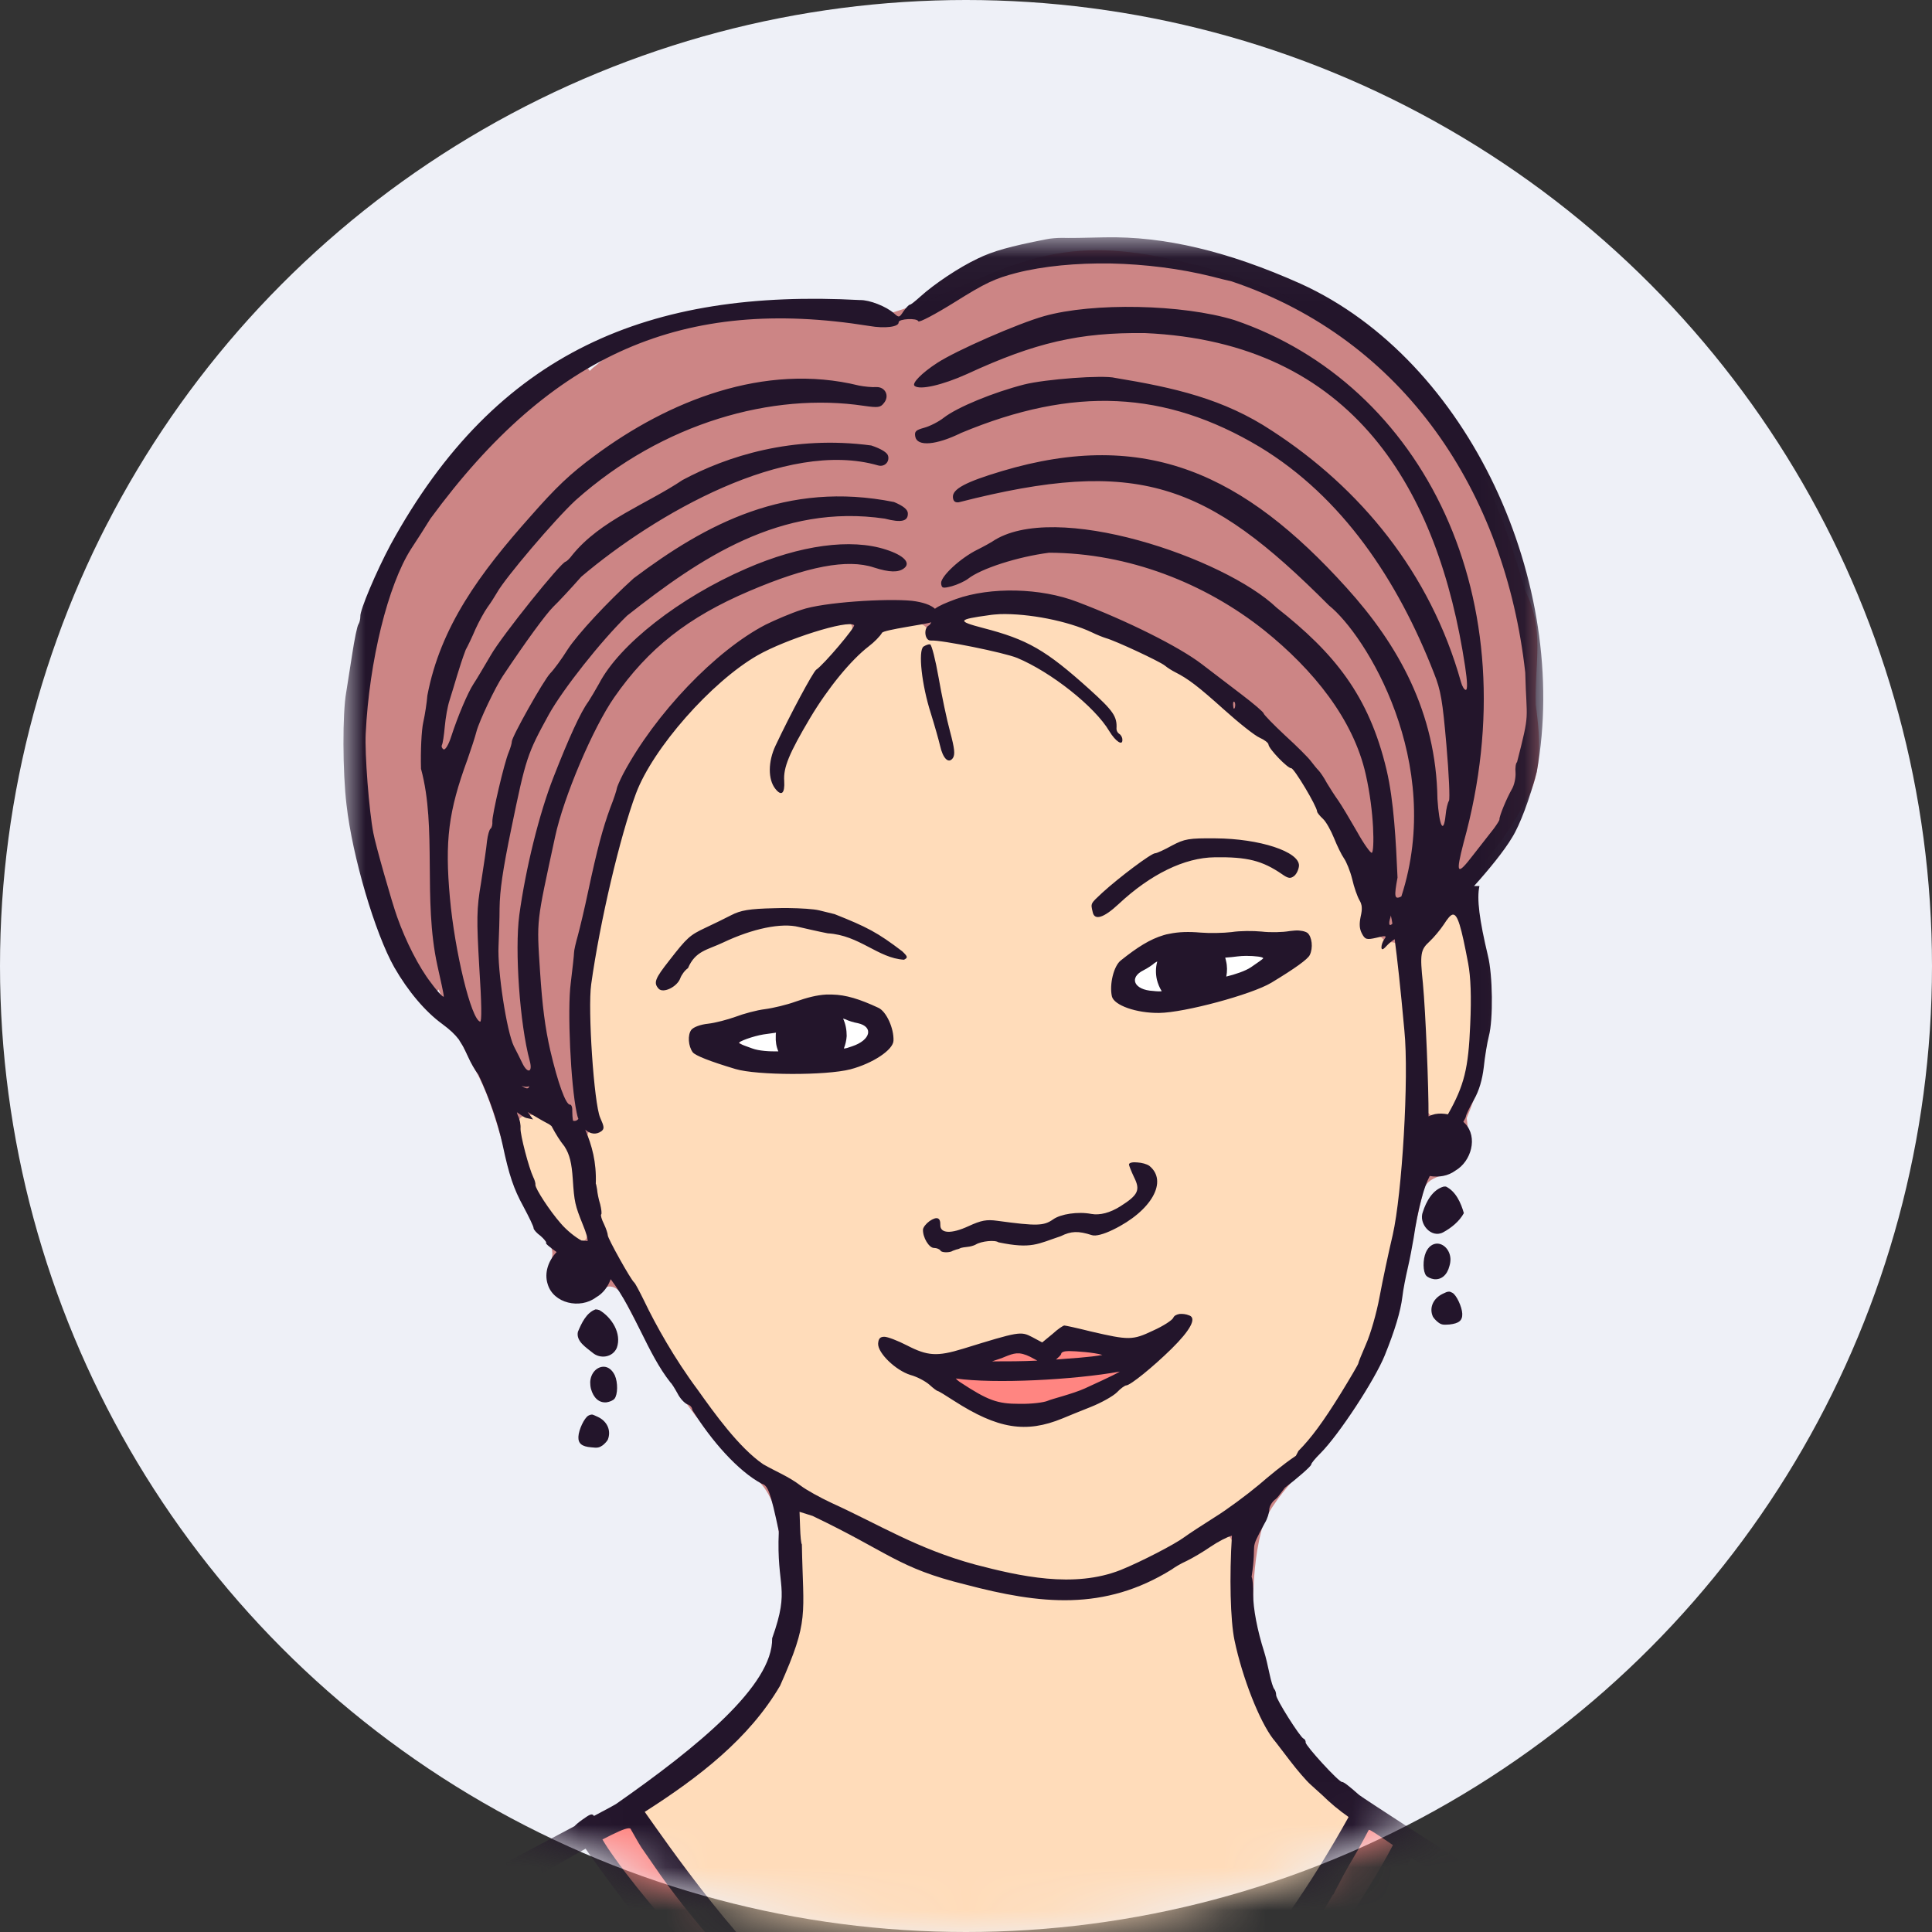 <svg xmlns="http://www.w3.org/2000/svg" xmlns:xlink="http://www.w3.org/1999/xlink" width="45" height="45" viewBox="0 0 45 45">
  <rect x="0" y="0" width="45" height="45" fill="#333333" stroke="none"/>
  <defs>
    <circle id="f-av-44-a" cx="22.5" cy="22.5" r="22.5"/>
    <polygon id="f-av-44-c" points="0 .029 27.945 .029 27.945 46.316 0 46.316"/>
  </defs>
  <g fill="none" fill-rule="evenodd">
    <mask id="f-av-44-b" fill="#fff">
      <use xlink:href="#f-av-44-a"/>
    </mask>
    <use fill="#EEF0F7" xlink:href="#f-av-44-a"/>
    <g mask="url(#f-av-44-b)">
      <g transform="translate(8 5)">
        <path fill="#CC8585" d="M17.534,0.827 C15.4,0.844 14.308,1.989 12.037,2.473 C11.537,2.341 11.018,2.138 10.493,2.085 C8.835,1.929 7.118,2.454 5.848,3.539 C5.807,3.568 5.77,3.605 5.735,3.64 C5.711,3.587 5.663,3.552 5.604,3.558 C5.126,3.765 4.732,4.13 4.328,4.452 C3.099,5.513 1.991,6.752 1.251,8.207 C0.738,9.413 0.512,10.724 0.428,12.029 C0.416,13.132 0.512,14.253 0.84,15.309 C1.097,16.286 1.425,17.276 2.067,18.068 C2.139,18.105 2.193,18.087 2.217,18.046 C2.461,18.684 2.742,19.309 3.064,19.911 C3.768,21.176 3.78,22.744 4.697,23.894 C4.984,24.085 4.829,24.383 4.775,24.633 C4.668,25.308 5.538,25.515 5.955,25.14 C6.146,24.789 6.492,25.027 6.57,25.318 C7.297,26.756 8.179,28.157 9.36,29.265 C9.83,29.522 10.064,30.012 10.117,30.529 C10.326,31.854 10.296,32.634 10.158,33.959 C10.07,35.145 7.565,36.319 6.749,37.053 C6.217,37.476 5.747,37.828 5.294,38.15 C5.401,38.097 5.508,38.048 5.622,38.007 C5.688,37.994 5.735,38.048 5.77,38.097 C6.958,39.712 8.119,41.369 9.646,42.68 C10.85,43.772 12.144,44.762 13.605,45.483 C13.706,45.536 13.915,45.626 13.909,45.745 C14.618,45.567 15.578,46.67 16.311,46.365 C17.236,46.502 17.962,45.286 18.959,45.351 C18.941,45.292 18.959,45.215 19.037,45.173 C19.966,44.416 20.879,43.646 21.708,42.776 C23.025,41.488 23.889,39.837 24.784,38.245 C24.808,38.222 24.831,38.21 24.855,38.204 C24.933,38.185 25.011,38.251 25.077,38.298 C25.368,38.46 25.672,38.811 26.041,38.704 C26.066,38.626 26.078,38.507 26.137,38.448 C25.399,38.173 24.724,37.851 24.23,37.447 C22.972,36.45 21.392,35.455 21.201,33.91 C21.195,32.759 21.099,31.567 21.433,30.459 C21.922,29.45 22.923,28.818 23.485,27.854 C24.623,26.404 24.695,24.514 25.142,22.797 C25.208,22.309 25.785,22.446 26.024,22.124 C26.346,21.831 26.191,21.402 26.162,21.039 C26.644,19.923 26.763,18.684 26.656,17.485 C26.626,16.77 25.719,15.857 26.316,15.255 C26.716,15.04 27.216,14.236 27.426,13.854 C27.938,13.097 27.89,12.316 27.771,11.415 C27.742,10.414 27.98,9.686 27.532,8.775 C26.96,6.807 26.209,4.756 24.574,3.414 C22.995,2.233 21.136,1.416 19.203,1.023 C18.571,0.887 18.028,0.827 17.534,0.827"/>
        <path fill="#FFDCBA" d="M10.618,30.154 C10.474,30.786 10.63,31.507 10.587,32.176 C10.689,34.012 9.306,35.461 7.946,36.492 C7.643,36.743 7.237,36.915 6.986,37.219 C7.827,38.513 8.804,39.748 9.885,40.862 C11.536,42.43 13.498,43.694 15.638,44.481 C16.639,44.803 17.486,43.962 18.274,43.486 C20.503,41.966 22.106,39.724 23.436,37.41 C23.329,37.016 22.798,36.825 22.553,36.474 C21.38,35.323 20.729,33.713 20.764,32.074 C20.664,31.657 20.914,30.989 20.574,30.732 C19.263,31.526 17.82,32.437 16.21,32.158 C14.642,31.985 13.098,31.466 11.744,30.644 C11.375,30.476 11.017,30.202 10.618,30.154 M19.579,25.694 C19.829,25.784 19.441,26.081 19.382,26.19 C18.446,27.197 17.188,28.032 15.787,28.139 C14.696,28.061 13.879,27.232 12.919,26.779 C12.794,26.672 12.429,26.434 12.579,26.255 C13.057,26.278 13.473,26.678 13.98,26.547 C14.749,26.518 15.471,25.975 16.222,26.278 C16.532,26.284 16.682,25.849 17.027,26.016 C17.712,26.136 18.524,26.434 19.131,25.897 C19.269,25.808 19.406,25.694 19.579,25.694 M18.422,22.124 C18.84,22.118 18.977,22.594 18.731,22.875 C18.368,23.447 17.677,23.769 17.008,23.673 C16.485,23.775 15.972,23.995 15.441,23.876 C14.881,23.769 14.343,24.174 13.808,24.007 C13.557,23.96 13.563,23.47 13.808,23.5 C14.027,24.079 14.558,23.531 14.971,23.531 C15.596,23.513 16.24,23.661 16.83,23.375 C17.301,23.279 17.837,23.447 18.237,23.078 C18.589,22.898 18.565,22.499 18.409,22.195 C18.428,22.183 18.374,22.111 18.422,22.124 M4.286,20.967 C3.856,21.026 4.137,21.58 4.161,21.843 C4.375,22.653 4.793,23.531 5.55,23.942 C5.877,23.775 5.514,23.322 5.514,23.041 C5.401,22.314 5.306,21.396 4.584,21.002 C4.488,20.973 4.387,20.967 4.286,20.967 M11.393,18.265 C11.929,18.296 12.788,18.515 12.686,19.207 C12.304,19.959 11.297,19.851 10.599,19.917 C9.777,19.953 8.876,19.9 8.178,19.422 C8.059,19.166 8.197,18.891 8.507,18.921 C9.461,18.671 10.427,18.39 11.393,18.265 M22.03,16.763 C22.214,16.769 22.363,16.811 22.422,16.96 C22.5,17.442 21.868,17.598 21.552,17.824 C20.545,18.265 19.406,18.636 18.303,18.421 C17.777,18.331 17.921,17.551 18.284,17.33 C18.84,16.811 19.62,16.775 20.336,16.798 C20.574,16.792 20.807,16.792 21.045,16.792 C21.302,16.858 21.718,16.757 22.03,16.763 M25.868,16.269 L25.815,16.269 C25.499,16.548 25.148,16.917 25.034,17.317 C25.124,18.505 25.136,19.72 25.249,20.901 C25.517,21.246 25.965,20.848 26.018,20.52 C26.423,19.225 26.387,17.807 26.078,16.495 C26.041,16.4 25.975,16.275 25.868,16.269 M9.551,16.238 C9.807,16.232 10.074,16.269 10.331,16.263 C11.315,16.238 12.281,16.585 12.997,17.27 C12.113,16.978 11.249,16.513 10.289,16.531 C9.491,16.572 8.638,16.829 8.041,17.383 C7.863,17.568 7.649,18.051 7.392,17.968 C7.583,17.061 8.531,16.614 9.3,16.257 C9.383,16.244 9.467,16.238 9.551,16.238 M20.258,14.634 C20.89,14.677 21.689,14.617 22.155,15.124 C22.237,15.416 21.915,15.332 21.767,15.225 C20.777,14.689 19.513,14.868 18.625,15.535 C18.237,15.713 17.962,16.197 17.533,16.238 C17.408,15.941 17.903,15.773 18.046,15.577 C18.666,15.028 19.412,14.587 20.258,14.634 M13.67,10.073 C13.765,10.914 14.058,11.725 14.093,12.572 C13.771,11.809 13.508,10.956 13.551,10.139 C13.592,10.139 13.658,10.061 13.67,10.073 M15.287,9.232 C15.012,9.292 14.505,9.185 14.427,9.495 C15.274,9.854 16.245,10.073 16.926,10.753 C17.283,11.134 17.849,11.446 17.951,11.994 C17.135,11.183 16.257,10.318 15.077,10.092 C14.653,9.985 14.033,9.895 13.701,9.877 C13.652,9.525 13.289,9.394 12.997,9.554 C12.185,9.728 11.715,10.527 11.219,11.117 C10.743,11.762 10.224,12.607 10.152,13.329 C9.758,12.81 10.283,12.178 10.486,11.684 C10.827,10.933 11.399,10.33 11.852,9.663 C11.857,9.304 11.356,9.573 11.165,9.603 C10.123,9.895 9.122,10.383 8.388,11.2 C7.458,12.1 6.712,13.216 6.438,14.492 C5.973,16.203 5.514,17.968 5.735,19.756 C5.729,20.275 5.895,20.794 5.932,21.289 C5.526,21.27 5.688,21.759 5.741,21.98 C5.8,22.916 6.063,23.822 6.545,24.627 C7.38,26.153 8.221,27.739 9.508,28.939 C10.808,29.868 12.287,30.525 13.742,31.167 C15.291,31.739 17.117,32.236 18.666,31.388 C20.061,30.637 21.396,29.731 22.506,28.598 C23.519,27.376 24.157,25.886 24.402,24.323 C24.837,21.944 24.951,19.476 24.557,17.085 C24.551,16.87 24.295,16.978 24.258,16.942 C24.157,16.679 23.692,16.858 23.77,16.476 C23.657,15.171 22.906,14.027 22.178,12.976 C21.576,12.19 20.729,11.665 19.991,11.021 C18.618,10.055 16.985,9.269 15.287,9.232"/>
        <path fill="#FF8581" d="M18.124,27.144 C18.124,27.472 17.26,27.739 16.192,27.739 C15.125,27.739 14.261,27.472 14.261,27.144 C14.261,26.81 15.334,26.398 16.401,26.398 C16.585,26.398 17.223,26.344 17.379,26.369 C18.136,26.476 18.124,26.869 18.124,27.144"/>
        <path fill="#FFF" d="M10.796,18.521 C9.849,18.521 9.079,18.766 9.079,19.071 C9.079,19.375 9.849,19.625 10.796,19.625 C11.75,19.625 12.52,19.375 12.52,19.071 C12.52,18.766 11.75,18.521 10.796,18.521 M20.617,16.907 C20.408,16.907 20.182,16.923 19.96,16.96 C19.037,17.11 18.333,17.52 18.393,17.883 C18.452,18.254 19.251,18.427 20.169,18.277 C21.093,18.128 21.797,17.711 21.737,17.348 C21.696,17.085 21.255,16.907 20.617,16.907"/>
        <path fill="#FF8581" d="M6.592,37.506 C6.373,37.571 6.104,37.643 5.973,37.84 C6.014,38.119 6.276,38.322 6.414,38.56 C7.655,40.183 9.079,41.666 10.605,43.033 C12.263,44.44 14.17,45.585 16.228,46.299 C16.794,46.235 17.264,45.853 17.754,45.585 C18.934,44.863 19.99,43.962 20.955,42.973 C22.368,41.531 23.519,39.849 24.491,38.084 C24.586,37.845 24.235,37.762 24.098,37.637 C23.979,37.518 23.788,37.535 23.734,37.703 C22.816,39.288 21.987,40.987 20.573,42.192 C19.274,43.342 17.908,44.446 16.31,45.137 C15.984,45.238 15.678,44.969 15.387,44.875 C13.682,44.064 11.918,43.258 10.492,41.982 C9.269,40.827 8.106,39.598 7.171,38.197 C6.98,37.982 6.896,37.643 6.629,37.506 L6.592,37.506 Z"/>
        <g transform="translate(0 .498)">
          <mask id="f-av-44-d" fill="#fff">
            <use xlink:href="#f-av-44-c"/>
          </mask>
          <path fill="#23152B" d="M6.646,37.086 C6.67,37.086 6.683,37.09 6.689,37.103 C6.754,37.211 6.867,37.425 6.939,37.533 C7.082,37.741 7.23,37.956 7.38,38.17 C8.328,39.507 9.442,40.674 10.504,41.634 C11.709,42.732 13.896,43.817 15.412,44.484 C16.179,44.908 16.179,44.849 16.848,44.49 C17.135,44.34 17.467,44.162 17.82,43.965 C18.046,43.823 18.273,43.673 18.487,43.518 C19.566,42.719 20.61,41.866 21.527,40.912 C22.095,40.18 22.59,39.41 23.048,38.629 L23.054,38.635 C23.09,38.557 23.138,38.475 23.174,38.403 C23.31,38.134 23.478,37.849 23.638,37.574 C23.722,37.419 23.806,37.271 23.883,37.121 C23.883,37.121 23.889,37.121 23.895,37.127 C23.901,37.109 24.151,37.277 24.444,37.478 C24.295,37.771 24.008,38.266 23.657,38.82 C22.672,40.389 21.85,41.587 19.745,43.501 C18.934,44.24 17.712,45.062 16.758,45.546 C16.341,45.76 16.191,45.748 15.744,45.522 C14.224,44.937 12.626,44.037 11.506,43.136 C11.274,42.951 10.939,42.689 10.761,42.553 C9.973,41.95 7.583,39.542 6.324,37.788 C6.188,37.599 6.098,37.461 6.032,37.347 C6.319,37.199 6.551,37.086 6.646,37.086 L6.646,37.086 Z M10.623,29.715 L10.927,29.811 C12.722,30.669 12.913,31.022 14.487,31.409 C16.228,31.869 17.718,32.035 19.293,31.057 C19.346,31.016 19.501,30.92 19.638,30.86 C19.775,30.794 20.026,30.646 20.198,30.527 C20.366,30.413 20.592,30.294 20.694,30.271 C20.633,31.219 20.657,32.244 20.754,32.708 C20.938,33.586 21.337,34.593 21.653,35.004 C21.701,35.057 21.874,35.291 22.04,35.505 C22.208,35.726 22.428,35.982 22.53,36.072 C22.631,36.161 22.744,36.268 22.787,36.304 C22.984,36.495 23.185,36.668 23.412,36.823 C22.541,38.385 21.521,39.899 20.251,41.234 C19.412,42.135 18.296,42.982 17.092,43.667 C16.401,44.186 15.941,44.061 15.244,43.78 C13.61,43.113 12.037,42.172 10.886,41.146 C9.442,40.227 7.433,37.287 7.017,36.704 C8.281,35.898 9.448,34.998 10.17,33.765 C10.855,32.226 10.707,32.142 10.677,30.474 C10.659,30.456 10.642,30.283 10.636,30.08 L10.623,29.715 Z M5.794,27.45 C5.764,27.45 5.741,27.456 5.704,27.475 C5.61,27.528 5.478,27.803 5.472,27.969 C5.466,28.123 5.55,28.195 5.77,28.213 C5.919,28.232 5.961,28.219 6.038,28.166 C6.086,28.129 6.139,28.07 6.157,28.035 C6.241,27.826 6.145,27.606 5.925,27.504 C5.86,27.475 5.823,27.456 5.794,27.45 L5.794,27.45 Z M18.083,26.449 C17.939,26.537 17.42,26.771 17.264,26.843 C16.985,26.968 16.497,27.087 16.407,27.128 C16.317,27.169 16.019,27.206 15.738,27.2 C15.231,27.2 15.012,27.122 14.368,26.699 C14.32,26.669 14.284,26.634 14.261,26.609 C15.166,26.74 17.02,26.64 18.083,26.449 L18.083,26.449 Z M6.069,26.336 C5.913,26.33 5.758,26.472 5.747,26.693 C5.747,26.74 5.751,26.794 5.764,26.849 C5.823,27.063 5.954,27.182 6.128,27.165 C6.205,27.153 6.277,27.122 6.313,27.081 C6.389,26.985 6.396,26.705 6.319,26.533 C6.254,26.402 6.164,26.341 6.069,26.336 L6.069,26.336 Z M15.673,26.025 L15.75,26.025 C15.853,26.037 15.959,26.08 16.091,26.156 C16.12,26.174 16.138,26.18 16.162,26.193 C15.81,26.211 15.459,26.211 15.106,26.211 C15.215,26.174 15.346,26.133 15.412,26.102 C15.512,26.061 15.596,26.031 15.673,26.025 L15.673,26.025 Z M16.895,25.971 C17.045,25.971 17.486,26.002 17.677,26.061 C17.402,26.115 16.883,26.145 16.597,26.168 C16.657,26.115 16.71,26.067 16.717,26.037 C16.717,25.996 16.788,25.971 16.895,25.971 L16.895,25.971 Z M19.472,25.107 C19.4,25.12 19.346,25.149 19.328,25.196 C19.304,25.251 19.096,25.388 18.856,25.495 C18.38,25.721 18.296,25.721 17.402,25.513 C17.092,25.435 16.817,25.376 16.794,25.376 C16.77,25.37 16.639,25.458 16.514,25.573 L16.275,25.77 L16.037,25.643 C15.775,25.507 15.738,25.513 14.427,25.918 C13.826,26.102 13.604,26.086 13.127,25.84 C12.907,25.727 12.675,25.638 12.597,25.638 C12.501,25.638 12.46,25.68 12.453,25.799 C12.447,26.02 12.86,26.418 13.204,26.527 C13.36,26.568 13.557,26.675 13.646,26.753 C13.736,26.837 13.826,26.902 13.842,26.902 C13.861,26.902 14.027,27.003 14.218,27.128 C15.238,27.784 15.894,27.891 16.747,27.54 C16.86,27.491 17.158,27.372 17.408,27.272 C17.652,27.175 17.927,27.021 18.017,26.931 C18.099,26.843 18.202,26.771 18.231,26.771 C18.327,26.771 18.856,26.341 19.287,25.918 C19.722,25.489 19.876,25.208 19.704,25.142 C19.62,25.107 19.537,25.101 19.472,25.107 L19.472,25.107 Z M5.872,25 C5.657,25.077 5.544,25.323 5.46,25.524 C5.413,25.745 5.657,25.889 5.8,26.008 C5.979,26.162 6.27,26.121 6.367,25.895 C6.486,25.561 6.248,25.185 5.961,25.017 C5.932,25.007 5.901,25 5.872,25 L5.872,25 Z M25.737,24.588 C25.708,24.588 25.665,24.607 25.606,24.636 C25.38,24.744 25.284,24.964 25.374,25.167 C25.392,25.202 25.446,25.261 25.493,25.298 C25.571,25.358 25.612,25.364 25.761,25.352 C25.981,25.327 26.065,25.261 26.059,25.101 C26.053,24.941 25.922,24.66 25.827,24.613 C25.79,24.594 25.768,24.582 25.737,24.588 L25.737,24.588 Z M25.464,23.468 C25.368,23.474 25.273,23.534 25.212,23.67 C25.136,23.844 25.142,24.123 25.218,24.213 C25.255,24.254 25.326,24.285 25.403,24.297 C25.571,24.314 25.708,24.201 25.761,23.987 C25.78,23.926 25.784,23.873 25.784,23.825 C25.774,23.61 25.618,23.462 25.464,23.468 L25.464,23.468 Z M25.63,22.139 C25.368,22.209 25.218,22.49 25.142,22.728 C25.033,22.996 25.333,23.354 25.612,23.206 C25.803,23.103 25.993,22.949 26.096,22.758 C26.03,22.525 25.911,22.252 25.678,22.139 L25.63,22.139 Z M18.487,21.577 C18.386,21.566 18.296,21.583 18.296,21.626 C18.296,21.649 18.35,21.786 18.415,21.923 C18.565,22.221 18.511,22.336 18.099,22.597 C17.855,22.752 17.617,22.812 17.42,22.777 C17.11,22.717 16.704,22.777 16.526,22.906 C16.311,23.056 16.15,23.062 15.231,22.937 C14.981,22.902 14.856,22.925 14.558,23.062 C14.158,23.247 13.896,23.235 13.902,23.033 C13.908,22.859 13.82,22.83 13.652,22.943 C13.569,23.003 13.504,23.086 13.498,23.14 C13.491,23.325 13.639,23.569 13.754,23.569 C13.82,23.569 13.89,23.599 13.908,23.634 C13.939,23.682 14.129,23.682 14.195,23.634 C14.207,23.628 14.242,23.616 14.277,23.605 C14.314,23.599 14.361,23.581 14.38,23.569 C14.398,23.563 14.468,23.55 14.534,23.544 C14.593,23.54 14.683,23.515 14.725,23.491 C14.856,23.409 15.178,23.378 15.256,23.438 C16.031,23.599 16.169,23.474 16.71,23.294 C16.949,23.175 17.116,23.169 17.432,23.271 C17.516,23.3 17.701,23.253 17.921,23.146 C18.821,22.711 19.215,22.013 18.768,21.655 C18.708,21.614 18.595,21.583 18.487,21.577 L18.487,21.577 Z M4.291,20.403 C4.309,20.415 4.327,20.422 4.35,20.438 C4.471,20.51 4.662,20.623 4.781,20.683 C4.804,20.695 4.822,20.713 4.846,20.731 C4.947,20.922 5.049,21.082 5.138,21.191 C5.144,21.195 5.144,21.201 5.15,21.208 C5.269,21.392 5.316,21.595 5.341,21.965 C5.376,22.502 5.394,22.574 5.573,23.021 C5.657,23.224 5.692,23.354 5.687,23.409 C5.639,23.402 5.591,23.396 5.544,23.396 C5.407,23.325 5.197,23.158 5.06,22.996 C4.804,22.705 4.471,22.192 4.471,22.102 C4.477,22.067 4.453,21.983 4.422,21.923 C4.315,21.698 4.118,20.939 4.124,20.785 C4.131,20.701 4.106,20.576 4.071,20.504 C4.053,20.469 4.047,20.438 4.04,20.409 C4.143,20.481 4.221,20.534 4.256,20.541 L4.416,20.576 L4.291,20.403 Z M4.149,19.79 C4.214,19.819 4.274,19.825 4.327,19.8 C4.327,19.806 4.321,19.813 4.321,19.819 C4.303,19.872 4.243,19.86 4.149,19.79 L4.149,19.79 Z M10.074,18.555 C10.069,18.579 10.069,18.608 10.069,18.633 C10.063,18.758 10.08,18.877 10.129,18.99 C9.926,18.996 9.67,18.978 9.526,18.924 C9.372,18.871 9.228,18.817 9.216,18.799 C9.181,18.764 9.55,18.633 9.782,18.596 C9.866,18.584 9.979,18.567 10.074,18.555 L10.074,18.555 Z M11.637,18.227 C11.661,18.233 11.678,18.239 11.696,18.245 C11.75,18.274 11.881,18.317 11.982,18.334 C12.353,18.417 12.281,18.727 11.852,18.871 C11.756,18.906 11.696,18.924 11.655,18.924 C11.69,18.836 11.715,18.733 11.721,18.633 C11.721,18.489 11.696,18.352 11.637,18.227 L11.637,18.227 Z M11.381,17.667 L11.243,17.667 C11.023,17.679 10.796,17.738 10.527,17.833 C10.33,17.905 10.01,17.982 9.819,18.007 C9.628,18.03 9.317,18.114 9.132,18.185 C8.948,18.251 8.662,18.327 8.494,18.346 C8.316,18.364 8.155,18.424 8.102,18.489 C8.012,18.608 8.03,18.871 8.137,19.014 C8.203,19.091 8.531,19.222 9.132,19.402 C9.628,19.55 11.237,19.556 11.809,19.408 C12.328,19.271 12.806,18.955 12.811,18.74 C12.823,18.454 12.644,18.06 12.46,17.976 C12.025,17.773 11.703,17.673 11.381,17.667 L11.381,17.667 Z M18.953,16.903 C18.916,17.041 18.916,17.183 18.946,17.32 C18.971,17.416 19.006,17.505 19.059,17.589 C19.024,17.595 18.959,17.595 18.856,17.583 C18.415,17.56 18.284,17.273 18.637,17.1 C18.731,17.053 18.846,16.975 18.893,16.932 C18.911,16.922 18.928,16.909 18.953,16.897 L18.953,16.903 Z M21.021,16.766 C21.23,16.766 21.439,16.79 21.421,16.826 C21.408,16.844 21.283,16.932 21.14,17.029 C21.01,17.119 20.758,17.201 20.563,17.248 C20.586,17.129 20.586,17.004 20.557,16.885 C20.551,16.862 20.545,16.838 20.538,16.807 C20.633,16.801 20.741,16.79 20.83,16.778 C20.885,16.772 20.955,16.766 21.021,16.766 L21.021,16.766 Z M22.172,16.175 C22.13,16.181 22.083,16.181 22.04,16.188 C21.874,16.218 21.582,16.224 21.386,16.2 C21.189,16.181 20.879,16.181 20.688,16.212 C20.497,16.235 20.169,16.241 19.966,16.224 C19.685,16.2 19.453,16.206 19.232,16.253 C19.191,16.259 19.143,16.271 19.102,16.284 C18.786,16.378 18.493,16.563 18.105,16.873 C17.939,17.004 17.837,17.435 17.898,17.708 C17.945,17.917 18.469,18.102 19,18.095 C19.584,18.089 21.152,17.667 21.611,17.392 C22.165,17.058 22.459,16.844 22.506,16.748 C22.59,16.581 22.559,16.319 22.452,16.23 C22.399,16.194 22.291,16.169 22.172,16.175 L22.172,16.175 Z M24.395,15.824 C24.408,15.878 24.42,15.943 24.432,16.015 C24.366,16.087 24.33,16.038 24.385,15.872 C24.389,15.853 24.395,15.836 24.395,15.824 L24.395,15.824 Z M25.833,15.806 C25.952,15.783 26.036,16.093 26.196,16.938 C26.256,17.254 26.274,17.72 26.244,18.37 C26.203,19.384 26.106,19.784 25.725,20.457 C25.624,20.438 25.529,20.432 25.427,20.451 C25.374,20.463 25.32,20.481 25.273,20.504 C25.278,19.854 25.207,18.102 25.142,17.404 C25.07,16.719 25.087,16.623 25.296,16.432 C25.398,16.337 25.546,16.159 25.63,16.033 C25.714,15.902 25.78,15.818 25.833,15.806 L25.833,15.806 Z M10.349,15.652 C10.248,15.652 10.14,15.652 10.039,15.656 C9.448,15.669 9.251,15.705 9.032,15.818 C8.882,15.896 8.613,16.027 8.435,16.11 C8.065,16.284 8.006,16.337 7.589,16.873 C7.255,17.297 7.218,17.392 7.339,17.529 C7.446,17.648 7.774,17.488 7.846,17.285 C7.875,17.207 7.952,17.1 8.024,17.053 C8.197,16.647 8.477,16.629 8.841,16.456 C9.532,16.128 10.201,15.991 10.605,16.093 C10.761,16.128 11.065,16.2 11.28,16.241 C12.019,16.284 12.447,16.819 13.056,16.856 C13.151,16.807 13.145,16.784 13.014,16.659 C12.435,16.218 12.191,16.093 11.44,15.794 C11.399,15.783 11.237,15.746 11.077,15.705 C10.952,15.675 10.659,15.656 10.349,15.652 L10.349,15.652 Z M20.313,14.029 C19.685,14.023 19.591,14.042 19.298,14.196 C19.125,14.292 18.946,14.376 18.905,14.376 C18.815,14.376 18.076,14.93 17.677,15.293 C17.396,15.556 17.402,15.537 17.451,15.746 C17.492,15.949 17.706,15.884 18.052,15.562 C18.797,14.864 19.591,14.477 20.294,14.47 C21.051,14.458 21.402,14.548 21.862,14.864 C22.005,14.965 22.059,14.971 22.143,14.905 C22.202,14.858 22.249,14.751 22.256,14.667 C22.268,14.339 21.337,14.035 20.313,14.029 L20.313,14.029 Z M20.735,10.845 C20.741,10.845 20.748,10.845 20.754,10.852 C20.77,10.87 20.777,10.929 20.764,10.977 C20.748,11.03 20.729,11.018 20.723,10.942 C20.717,10.888 20.723,10.852 20.735,10.845 L20.735,10.845 Z M13.664,9.51 C13.629,9.504 13.563,9.528 13.508,9.563 C13.383,9.666 13.467,10.452 13.682,11.12 C13.771,11.406 13.867,11.746 13.896,11.871 C13.962,12.169 14.093,12.3 14.195,12.158 C14.248,12.074 14.236,11.943 14.129,11.543 C14.052,11.264 13.933,10.691 13.861,10.279 C13.789,9.869 13.701,9.522 13.664,9.51 L13.664,9.51 Z M15.297,8.806 C15.953,8.788 16.866,8.962 17.432,9.231 C17.539,9.284 17.689,9.344 17.761,9.366 C17.98,9.426 19.006,9.904 19.131,10.004 C19.197,10.059 19.304,10.125 19.375,10.16 C19.679,10.314 19.913,10.494 20.503,11.024 C20.854,11.34 21.23,11.639 21.343,11.686 C21.451,11.734 21.546,11.805 21.546,11.847 C21.558,11.949 21.993,12.402 22.077,12.396 C22.143,12.396 22.672,13.278 22.678,13.404 C22.678,13.428 22.738,13.504 22.816,13.576 C22.887,13.642 23,13.845 23.072,14.023 C23.144,14.202 23.245,14.411 23.304,14.495 C23.359,14.573 23.448,14.786 23.495,14.977 C23.538,15.168 23.615,15.383 23.663,15.467 C23.728,15.574 23.735,15.669 23.692,15.853 C23.657,16.027 23.663,16.134 23.722,16.247 C23.794,16.384 23.829,16.397 24.063,16.343 C24.27,16.29 24.307,16.294 24.247,16.372 C24.205,16.426 24.176,16.516 24.176,16.569 C24.182,16.641 24.217,16.623 24.319,16.51 C24.373,16.456 24.432,16.409 24.485,16.378 C24.545,16.838 24.617,17.47 24.711,18.508 C24.82,19.587 24.658,22.311 24.438,23.271 C24.342,23.676 24.205,24.32 24.133,24.707 C24.063,25.089 23.919,25.584 23.817,25.811 C23.722,26.031 23.638,26.234 23.638,26.258 C23.638,26.276 23.454,26.592 23.234,26.95 C22.828,27.606 22.541,27.998 22.243,28.297 C22.22,28.339 22.202,28.375 22.184,28.41 C21.88,28.613 21.54,28.899 21.326,29.083 C21.039,29.323 20.574,29.668 20.294,29.84 C20.007,30.021 19.691,30.228 19.584,30.306 C19.369,30.468 18.577,30.878 18.105,31.069 C17.008,31.504 15.744,31.213 14.714,30.944 C13.36,30.575 12.495,30.021 11.368,29.508 C11.1,29.383 10.778,29.204 10.652,29.108 C10.373,28.893 10.051,28.767 9.776,28.607 C9.21,28.219 8.632,27.409 8.25,26.872 C7.708,26.145 7.267,25.352 7.005,24.804 C6.896,24.582 6.795,24.391 6.771,24.373 C6.695,24.314 6.157,23.349 6.157,23.277 C6.157,23.235 6.116,23.115 6.069,23.015 C6.014,22.906 5.985,22.806 6.003,22.787 C6.02,22.777 6.008,22.668 5.979,22.549 C5.942,22.436 5.913,22.281 5.907,22.204 C5.895,22.133 5.883,22.073 5.877,22.073 C5.895,21.566 5.788,21.185 5.632,20.814 C5.747,20.916 5.883,20.939 6.008,20.85 C6.08,20.791 6.074,20.748 5.979,20.534 C5.835,20.206 5.687,18.011 5.77,17.428 C5.973,15.968 6.444,13.97 6.814,12.981 C7.208,11.931 8.566,10.386 9.645,9.766 C10.301,9.391 11.75,8.931 11.893,9.063 C11.935,9.099 11.184,9.988 11.011,10.101 C10.933,10.16 10.408,11.138 10.063,11.871 C9.889,12.24 9.885,12.653 10.057,12.872 C10.201,13.057 10.283,12.985 10.266,12.694 C10.242,12.384 10.379,12.05 10.868,11.227 C11.284,10.529 11.816,9.879 12.234,9.557 C12.359,9.463 12.501,9.319 12.544,9.241 C12.585,9.17 13.592,9.04 13.682,8.997 L13.688,8.997 C13.676,9.028 13.658,9.057 13.635,9.069 C13.504,9.134 13.539,9.432 13.682,9.421 C13.914,9.403 15.387,9.701 15.691,9.826 C16.478,10.154 17.498,10.958 17.837,11.531 C17.986,11.776 18.153,11.883 18.142,11.728 C18.142,11.674 18.105,11.615 18.07,11.596 C18.034,11.573 18.005,11.525 18.005,11.477 C18.023,11.192 17.933,11.061 17.379,10.56 C16.359,9.641 15.935,9.397 14.893,9.128 C14.284,8.968 14.302,8.931 15.035,8.831 C15.112,8.818 15.202,8.812 15.297,8.806 L15.297,8.806 Z M17.873,0.639 C18.666,0.656 19.488,0.758 20.229,0.943 C20.354,0.978 20.563,1.027 20.688,1.056 C24.705,2.409 27.056,5.963 27.526,10.166 C27.556,11.34 27.645,11.042 27.335,12.253 C27.306,12.271 27.288,12.39 27.3,12.503 C27.306,12.622 27.269,12.796 27.21,12.891 C27.091,13.1 26.918,13.516 26.925,13.588 C26.925,13.613 26.863,13.707 26.793,13.803 C26.722,13.892 26.506,14.167 26.322,14.405 C25.934,14.912 25.899,14.87 26.09,14.13 C27.663,8.455 25.142,3.446 20.748,1.956 C19.543,1.587 17.455,1.544 16.317,1.866 C15.703,2.04 14.271,2.666 13.826,2.957 C13.467,3.191 13.235,3.429 13.301,3.489 C13.42,3.595 13.955,3.47 14.523,3.214 C16.109,2.481 17.139,2.242 18.666,2.26 C23.538,2.475 25.505,5.928 26.125,10.023 C26.178,10.375 26.184,10.566 26.143,10.571 C26.106,10.571 26.059,10.494 26.03,10.392 C25.314,7.829 23.669,5.862 21.63,4.537 C20.497,3.786 19.34,3.53 17.974,3.304 C17.695,3.232 16.347,3.333 15.853,3.458 C15.149,3.638 14.302,3.983 13.98,4.233 C13.867,4.323 13.658,4.43 13.527,4.465 C13.33,4.52 13.295,4.549 13.319,4.675 C13.366,4.908 13.807,4.871 14.386,4.586 C17.003,3.495 19.137,3.595 21.343,4.913 C23.263,6.076 24.557,8.014 25.403,10.189 C25.558,10.577 25.6,10.816 25.69,11.859 C25.749,12.534 25.774,13.112 25.749,13.153 C25.719,13.201 25.684,13.344 25.671,13.487 C25.624,13.945 25.523,13.755 25.481,13.112 C25.452,11.09 24.563,9.516 23.365,8.193 C20.98,5.551 18.696,4.472 15.34,5.474 C14.499,5.725 14.183,5.891 14.195,6.082 C14.201,6.172 14.242,6.213 14.332,6.201 C18.499,5.134 20.103,5.741 22.953,8.603 C23.806,9.284 25.655,12.253 24.64,15.383 C24.479,15.461 24.467,15.395 24.551,14.942 C24.514,14.101 24.467,13.159 24.295,12.431 C23.883,10.696 23.078,9.713 21.737,8.658 C20.532,7.501 16.55,6.135 15.106,7.12 C15.071,7.143 14.922,7.227 14.767,7.304 C14.368,7.501 13.914,7.924 13.92,8.086 C13.933,8.205 13.955,8.211 14.171,8.156 C14.296,8.121 14.468,8.043 14.546,7.984 C14.85,7.745 15.697,7.471 16.436,7.376 C18.29,7.382 20.073,8.09 21.445,9.182 C22.59,10.101 23.525,11.258 23.811,12.54 C24.014,13.433 24.014,14.322 23.954,14.364 C23.931,14.386 23.77,14.167 23.609,13.875 C23.441,13.582 23.245,13.254 23.174,13.153 C23.097,13.046 22.977,12.86 22.906,12.741 C22.84,12.616 22.75,12.485 22.709,12.443 C22.672,12.408 22.596,12.312 22.536,12.234 C22.477,12.152 22.208,11.883 21.933,11.633 C21.659,11.377 21.439,11.149 21.433,11.12 C21.433,11.09 21.201,10.893 20.92,10.679 C20.639,10.464 20.222,10.148 19.99,9.969 C19.459,9.563 18.255,8.962 17.092,8.521 C16.24,8.193 15.071,8.168 14.267,8.455 C14.027,8.544 13.873,8.609 13.777,8.681 C13.682,8.593 13.498,8.527 13.241,8.496 C12.65,8.437 11.178,8.527 10.665,8.706 C10.427,8.783 10.051,8.944 9.836,9.05 C8.668,9.653 7.261,11.126 6.515,12.527 C6.432,12.688 6.367,12.843 6.367,12.866 C6.367,12.891 6.301,13.1 6.211,13.326 C6.038,13.803 5.913,14.261 5.698,15.27 C5.616,15.662 5.507,16.116 5.46,16.29 C5.413,16.456 5.37,16.635 5.37,16.694 C5.37,16.748 5.335,17.064 5.294,17.398 C5.21,18.024 5.294,19.771 5.431,20.415 C5.442,20.469 5.454,20.522 5.472,20.563 C5.431,20.612 5.388,20.617 5.347,20.606 C5.335,20.541 5.329,20.463 5.329,20.373 C5.335,20.29 5.306,20.225 5.275,20.231 C5.179,20.235 4.994,19.729 4.816,18.965 C4.697,18.442 4.631,17.935 4.578,17.119 C4.5,15.902 4.488,16.038 4.929,13.994 C5.126,13.069 5.813,11.454 6.307,10.745 C7.099,9.606 8.024,8.878 9.448,8.271 C10.802,7.692 11.738,7.513 12.359,7.721 C12.716,7.836 12.925,7.84 13.056,7.739 C13.223,7.614 13.05,7.436 12.638,7.304 C11.822,7.036 10.636,7.198 9.383,7.745 C7.827,8.419 6.426,9.516 5.954,10.423 C5.872,10.571 5.758,10.761 5.704,10.845 C5.526,11.084 5.251,11.686 4.894,12.599 C4.559,13.451 4.243,14.733 4.095,15.818 C3.987,16.635 4.106,18.358 4.34,19.217 C4.411,19.484 4.286,19.515 4.166,19.265 C4.118,19.162 4.03,18.99 3.969,18.871 C3.802,18.53 3.583,17.1 3.612,16.534 C3.624,16.271 3.636,15.872 3.636,15.656 C3.642,15.24 3.708,14.774 3.909,13.803 C4.25,12.146 4.28,12.062 4.787,11.138 C5.113,10.554 6.003,9.426 6.605,8.843 C8.293,7.513 10.182,6.225 12.609,6.582 C13.001,6.685 13.157,6.642 13.145,6.451 C13.139,6.369 13.038,6.285 12.823,6.195 C10.32,5.694 8.441,6.708 6.76,7.971 C6.151,8.521 5.454,9.272 5.222,9.629 C5.084,9.85 4.9,10.101 4.816,10.185 C4.662,10.345 3.915,11.674 3.921,11.776 C3.921,11.812 3.892,11.918 3.85,12.021 C3.743,12.271 3.462,13.481 3.468,13.636 C3.474,13.701 3.457,13.779 3.427,13.803 C3.398,13.82 3.361,13.951 3.343,14.095 C3.332,14.232 3.267,14.661 3.206,15.055 C3.099,15.675 3.099,15.913 3.164,17.041 C3.218,17.863 3.224,18.311 3.183,18.298 C2.974,18.245 2.592,16.665 2.479,15.412 C2.36,14.089 2.442,13.404 2.89,12.187 C2.967,11.967 3.064,11.674 3.099,11.537 C3.164,11.293 3.54,10.5 3.714,10.244 C4.243,9.45 4.709,8.812 4.888,8.634 C5.013,8.515 5.306,8.199 5.538,7.936 C7.267,6.469 10.308,4.722 12.454,5.343 C12.597,5.384 12.722,5.265 12.686,5.122 C12.669,5.044 12.525,4.955 12.293,4.878 C10.462,4.633 8.935,5.128 7.899,5.682 C7.064,6.244 5.991,6.613 5.329,7.43 C5.269,7.513 5.197,7.579 5.175,7.584 C5.072,7.59 3.683,9.319 3.433,9.76 C3.271,10.035 3.093,10.339 3.027,10.435 C2.896,10.636 2.664,11.18 2.508,11.662 C2.449,11.847 2.372,11.978 2.329,11.955 C2.294,11.931 2.276,11.889 2.294,11.853 C2.313,11.818 2.342,11.627 2.36,11.424 C2.378,11.221 2.426,10.952 2.467,10.827 C2.598,10.417 2.694,10.041 2.848,9.635 C2.896,9.551 2.998,9.337 3.076,9.153 C3.158,8.974 3.283,8.747 3.355,8.646 C3.427,8.55 3.523,8.396 3.576,8.306 C3.761,7.971 4.912,6.613 5.407,6.154 C7.44,4.34 10.004,3.638 12.119,3.954 C12.447,4.001 12.507,3.995 12.585,3.893 C12.728,3.727 12.62,3.507 12.406,3.518 C12.31,3.524 12.131,3.507 12.006,3.482 C9.801,2.939 7.565,3.846 5.86,5.11 C5.275,5.54 4.947,5.856 4.356,6.529 C3.177,7.852 2.258,9.099 1.954,10.702 C1.942,10.858 1.901,11.138 1.859,11.323 C1.817,11.508 1.794,11.996 1.806,12.408 C2.181,13.791 1.847,15.437 2.188,16.993 C2.264,17.332 2.336,17.654 2.336,17.708 C2.342,17.757 2.204,17.619 2.038,17.392 C1.757,17.029 1.453,16.432 1.25,15.859 C1.131,15.531 0.744,14.173 0.696,13.904 C0.596,13.391 0.493,12.056 0.518,11.586 C0.6,9.891 1.037,8.133 1.572,7.292 C1.704,7.095 1.907,6.773 2.026,6.582 C4.859,2.719 7.934,1.402 12.244,2.094 C12.615,2.159 12.937,2.116 12.931,2.01 C12.925,1.926 13.36,1.903 13.389,1.985 C13.407,2.022 13.789,1.819 14.248,1.533 C14.952,1.092 15.172,0.99 15.673,0.859 C16.306,0.698 17.074,0.627 17.873,0.639 L17.873,0.639 Z M17.73,0.03 C17.295,0.042 16.848,0.048 16.741,0.042 C16.633,0.042 16.46,0.054 16.359,0.077 C15.531,0.239 15.125,0.352 14.774,0.524 C14.343,0.727 13.76,1.115 13.426,1.419 C13.319,1.515 13.217,1.599 13.192,1.599 C13.169,1.599 13.104,1.669 13.044,1.753 C12.948,1.903 12.937,1.903 12.823,1.8 C12.644,1.64 12.251,1.485 12.031,1.491 C7.142,1.228 3.57,2.666 1.096,7.191 C0.762,7.817 0.38,8.718 0.393,8.86 C0.393,8.925 0.374,9.003 0.35,9.04 C0.321,9.075 0.255,9.397 0.202,9.748 C0.148,10.101 0.083,10.494 0.064,10.626 C-0.026,11.126 -0.02,12.485 0.071,13.248 C0.208,14.458 0.738,16.247 1.185,17.035 C1.507,17.595 1.907,18.066 2.3,18.352 C2.485,18.489 2.592,18.59 2.688,18.715 C2.717,18.77 2.754,18.817 2.783,18.871 C2.819,18.936 2.855,19.014 2.896,19.103 C2.974,19.277 3.051,19.408 3.146,19.538 C3.402,20.087 3.593,20.641 3.708,21.172 C3.856,21.87 3.964,22.192 4.19,22.603 C4.321,22.847 4.434,23.08 4.428,23.109 C4.428,23.14 4.5,23.224 4.59,23.288 C4.672,23.36 4.732,23.431 4.721,23.45 C4.697,23.468 4.816,23.557 4.965,23.665 C4.775,23.862 4.672,24.147 4.756,24.41 C4.888,24.863 5.513,25 5.883,24.72 C6.045,24.63 6.164,24.469 6.223,24.297 C6.223,24.303 6.223,24.297 6.229,24.303 C6.802,25.066 7.076,26.02 7.618,26.705 C7.643,26.722 7.714,26.837 7.78,26.956 C7.839,27.075 7.946,27.188 8.012,27.212 C8.078,27.23 8.125,27.29 8.125,27.343 C8.572,28.064 9.192,28.767 9.741,29.06 C9.889,29.102 9.944,29.251 10.14,30.169 C10.08,31.51 10.414,31.457 9.985,32.661 C10.004,33.758 8.244,35.195 6.36,36.513 C6.36,36.518 6.133,36.643 5.835,36.799 C5.788,36.727 5.729,36.77 5.567,36.883 C5.466,36.955 5.413,37.002 5.382,37.037 C4.656,37.425 3.79,37.878 3.796,37.89 C3.856,38.034 3.267,38.617 4.118,38.385 C4.315,38.325 5.019,37.909 5.639,37.562 C6.164,38.319 7.308,39.823 7.785,40.436 C8.56,41.431 10.039,42.654 10.88,43.364 C11.809,44.15 13.557,45.146 15.625,46.064 C16.156,46.297 16.419,46.494 17.014,46.053 C17.521,45.766 18.171,45.397 18.344,45.278 C18.834,44.949 19.745,44.234 20.36,43.709 C21.23,42.958 22.536,41.587 22.912,41.044 C23.37,40.383 23.96,39.435 24.199,38.988 C24.307,38.785 24.557,38.337 24.748,37.991 L24.873,37.771 C25.218,38.009 25.552,38.241 25.642,38.272 C26.287,38.51 26.143,38.063 26.196,37.95 C25.958,37.818 23.728,36.37 23.657,36.31 C23.406,36.089 23.3,36.007 23.257,36.007 C23.179,36.007 22.411,35.166 22.411,35.088 C22.416,35.053 22.393,35.01 22.362,34.998 C22.28,34.963 21.718,34.074 21.724,33.984 C21.724,33.937 21.708,33.878 21.683,33.847 C21.653,33.818 21.605,33.656 21.57,33.49 C21.534,33.317 21.48,33.084 21.445,32.977 C21.283,32.47 21.189,31.964 21.189,31.648 C21.195,31.457 21.176,31.272 21.152,31.231 C21.289,30.324 21.07,30.694 21.462,29.972 C21.517,29.883 21.564,29.74 21.564,29.656 C21.57,29.579 21.636,29.471 21.714,29.418 C21.743,29.399 21.827,29.292 21.927,29.155 C22.196,28.952 22.541,28.654 22.541,28.613 C22.541,28.583 22.637,28.47 22.756,28.351 C23.185,27.922 24.02,26.646 24.253,26.073 C24.492,25.483 24.623,25.042 24.664,24.707 C24.682,24.541 24.742,24.243 24.789,24.04 C24.837,23.837 24.896,23.521 24.927,23.337 C25.027,22.662 25.159,22.162 25.302,21.893 C25.511,21.93 25.731,21.893 25.899,21.768 C26.268,21.554 26.428,20.988 26.125,20.672 C26.113,20.66 26.096,20.647 26.084,20.629 C26.113,20.582 26.143,20.522 26.143,20.51 C26.143,20.475 26.227,20.301 26.328,20.122 C26.453,19.903 26.525,19.652 26.56,19.359 C26.584,19.121 26.638,18.793 26.679,18.633 C26.781,18.251 26.769,17.207 26.656,16.76 C26.459,15.931 26.393,15.437 26.459,15.139 L26.334,15.139 C26.668,14.768 27.031,14.327 27.222,14.005 C27.401,13.719 27.633,13.1 27.795,12.479 C28.582,8.097 26.221,2.892 22.291,1.109 C20.598,0.352 19.113,0.001 17.73,0.03 L17.73,0.03 Z" mask="url(#f-av-44-d)"/>
        </g>
      </g>
    </g>
  </g>
</svg>
